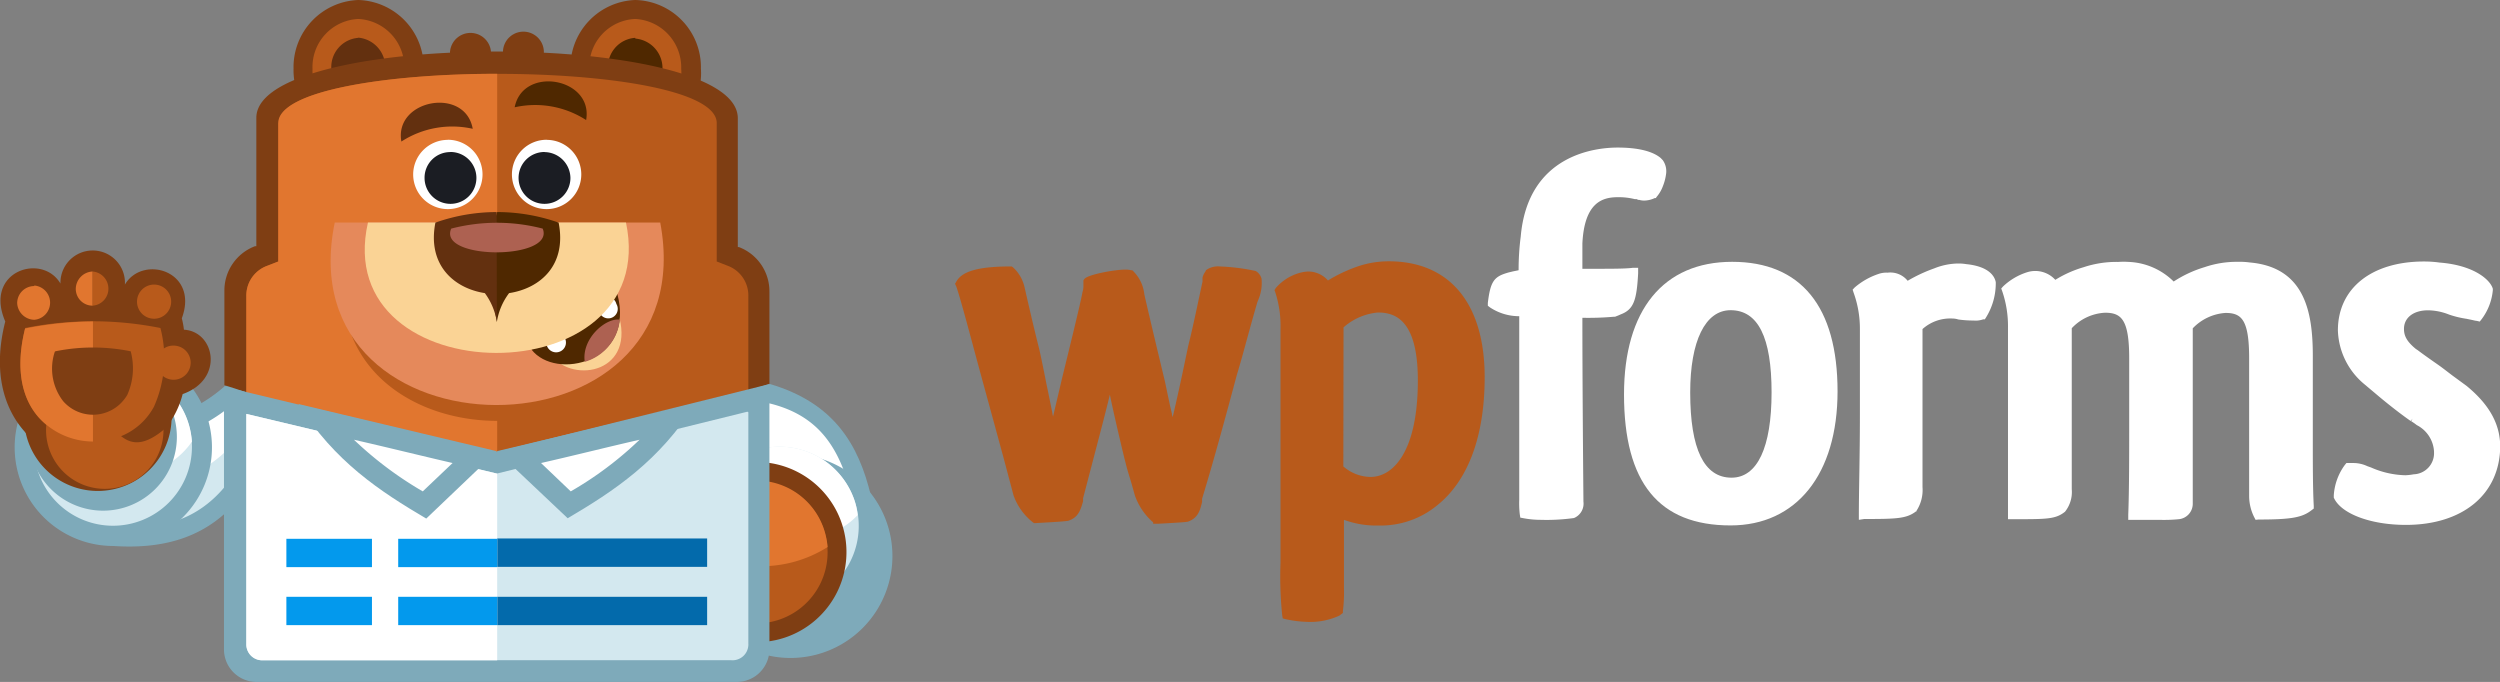 <svg xmlns="http://www.w3.org/2000/svg" viewBox="0 0 237.19 64.7"><rect x="0" y="0" width="237.19" height="64.7" fill="#808080" stroke="none"/><defs><style>.cls-1{fill:#fff;}.cls-2{fill:#b85a1b;}.cls-3{fill:#7eaaba;}.cls-4{fill:#d3e8ef;}.cls-5{fill:#7f3e13;}.cls-6{fill:#e1762f;}.cls-7{fill:#63300f;}.cls-8{fill:#4f2800;}.cls-9{fill:#e5895b;}.cls-10{fill:#fad395;}.cls-11{fill:#ad6151;}.cls-12{fill:#1b1d23;}.cls-13{fill:#036aab;}.cls-14{fill:#0399ed;}</style></defs><g id="Layer_2" data-name="Layer 2"><g id="Layer_1-2" data-name="Layer 1"><g id="wpforms-2"><g id="forms"><path class="cls-1" d="M146.19,49.32a8.83,8.83,0,0,1-1.63-.15l-.32-.06-.05-.32a9.1,9.1,0,0,1-.05-1.38V30a5,5,0,0,1-2.77-.83l-.21-.16v-.27c.24-2,.57-2.47,1.8-2.84.18-.06.35-.09.58-.15l.54-.11a24.29,24.29,0,0,1,.2-3.19h0c.68-7.84,7.19-8.45,9.19-8.45s3.36.37,4.1,1h0l.19.2a1.81,1.81,0,0,1,.32,1.23,4.73,4.73,0,0,1-.31,1.23,3.31,3.31,0,0,1-.64,1.07l0,.06H157a2.42,2.42,0,0,1-1,.24,1.66,1.66,0,0,1-.49-.07h-.11a.28.28,0,0,0-.17-.07h-.14a6.22,6.22,0,0,0-1.61-.18c-1.45,0-3.16.5-3.35,4.39V25.5h1.61c1,0,2.56,0,3.15-.09h.53v.53c-.14,2.51-.4,3.42-1.66,3.89h0l-.2.09-.33.13h-.1a27.62,27.62,0,0,1-3,.1c0,5.49.06,12.83.1,17.44a1.48,1.48,0,0,1-.9,1.56A19,19,0,0,1,146.19,49.32Z"/><path class="cls-1" d="M164.19,49.85c-6.81,0-10.11-4.06-10.11-12.43,0-8,3.73-12.58,10.26-12.58s10,4.25,10,12.29C174.34,45,170.43,49.85,164.19,49.85Zm0-20.42c-2.4,0-3.83,2.92-3.83,7.8,0,5.39,1.32,8.09,3.92,8.09,2.45,0,3.8-2.87,3.8-8.09S166.8,29.43,164.19,29.43Z"/><path class="cls-1" d="M176.36,49.32v-.47c0-2.19.1-5.57.1-9.54V31.22a10,10,0,0,0-.6-3.46l-.09-.28.2-.21A6.74,6.74,0,0,1,178.2,26a2.24,2.24,0,0,1,.89-.13,2.1,2.1,0,0,1,1.9.77,14.56,14.56,0,0,1,2.53-1.18,6.25,6.25,0,0,1,2.3-.46,4.4,4.4,0,0,1,.73.06c2.18.22,2.7,1.17,2.8,1.71a6.14,6.14,0,0,1-.95,3.39l-.09.14h-.16a2.11,2.11,0,0,1-.9.11,10.14,10.14,0,0,1-1.46-.1,1.84,1.84,0,0,0-.57-.09,3.94,3.94,0,0,0-2.82,1v15a3.62,3.62,0,0,1-.57,2.24v.06h-.05c-.9.69-1.84.72-4.91.72Z"/><path class="cls-1" d="M214,49.32l-.13-.25a4.5,4.5,0,0,1-.48-2V34c0-3.67-.72-4.31-2.24-4.31a4.72,4.72,0,0,0-3.11,1.46V47.8a1.47,1.47,0,0,1-1.31,1.46,15.08,15.08,0,0,1-1.9.06h-2.91v-.48c.09-2.4.09-5.51.09-9.1V34c0-3.68-.74-4.33-2.29-4.33a4.65,4.65,0,0,0-3.16,1.47V46.42a3,3,0,0,1-.64,2.13h0c-.89.71-1.69.71-4.87.71h-.54V31.09a10.25,10.25,0,0,0-.55-3.47l-.09-.25.18-.2a5.88,5.88,0,0,1,2.24-1.33,2.57,2.57,0,0,1,2.71.71,10.8,10.8,0,0,1,2.69-1.2,9.92,9.92,0,0,1,3.29-.5,7.31,7.31,0,0,1,1,0,6.43,6.43,0,0,1,4.25,1.86,11.26,11.26,0,0,1,2.92-1.36,9.48,9.48,0,0,1,3.17-.51,6.89,6.89,0,0,1,1.11.06h0c5.25.45,6,4.72,6,8.85v8c0,2.36,0,4.58.09,6.25v.25l-.2.15c-.89.7-1.92.89-5.05.89Z"/><path class="cls-1" d="M228.26,49.8c-3.37,0-6.18-1.07-6.84-2.59V47a5.46,5.46,0,0,1,1.05-2.89l.15-.18h.71a3.16,3.16,0,0,1,1.28.3l.34.12a8.52,8.52,0,0,0,3.26.74A5.46,5.46,0,0,0,229,45a2,2,0,0,0,1.93-2.09v-.07a3,3,0,0,0-1.64-2.51,5,5,0,0,0-.53-.37l.14-.24-.19.22c-1.16-.81-2.45-1.85-3.32-2.59l-1.19-1a6.9,6.9,0,0,1-2.39-5c0-4,3.2-6.54,8.17-6.54a10.37,10.37,0,0,1,1.47.1c3.26.25,4.82,1.63,5.06,2.49v.13a5.39,5.39,0,0,1-1.06,2.75l-.18.23-.3-.07c-.12,0-.42-.09-.66-.13l-.28-.06a9.34,9.34,0,0,1-1.66-.4,5.6,5.6,0,0,0-2-.41c-1.39,0-2.29.7-2.29,1.76,0,.6.2,1.15,1.13,1.91l.17.11c.5.38,1.15.84,1.84,1.32s1.11.84,1.65,1.23l1.16.85c2.18,1.8,3.18,3.64,3.18,5.78C237.15,46.91,233.65,49.8,228.26,49.8Z"/></g><g id="wp"><path class="cls-2" d="M109.41,49.56A6,6,0,0,1,107.67,47l-.32-1.14L107,44.7c-.08-.28-.15-.55-.21-.79l-.12-.46c-.48-2-1-4.21-1.37-6-.38,1.57-.82,3.24-1.22,4.77l-1.32,5.05v.29h0c-.25.86-.45,1.53-1.41,1.85-.44.07-1.32.12-3.11.22H98.1L98,49.56A5.66,5.66,0,0,1,96.16,47l-.9-3.39c-.78-2.88-1.72-6.29-2.55-9.35-.42-1.55-1.67-6.29-2-7.12l-.1-.21.12-.21c.55-1,2.15-1.44,5.17-1.44H96l.13.1a3.68,3.68,0,0,1,1.08,1.89c.43,1.89.9,3.92,1.4,5.9.16.72.31,1.45.45,2.14s.21,1.08.32,1.58l.45,2.21a2.48,2.48,0,0,0,.08.41c.24-1,.51-2.16.79-3.35s1.8-7.27,2-8.44a2,2,0,0,0,.09-.49V26.6l.09-.13c.33-.43,2.9-.89,3.83-.89a2.07,2.07,0,0,1,.61.06h.11l.08.08a3.63,3.63,0,0,1,1.06,2.21c.53,2.32,1.21,5.17,1.93,8.16.1.44.19.9.28,1.32.13.6.25,1.21.4,1.8a1.35,1.35,0,0,0,.08.36c.41-1.73.84-3.71,1.27-5.78l.21-1c.5-2,.9-4,1.35-6.08v-.14h0v-.25a2,2,0,0,1,.31-.61v-.06h0a1.93,1.93,0,0,1,1.34-.37,19.41,19.41,0,0,1,3.39.43,1.16,1.16,0,0,1,.56.74,4.07,4.07,0,0,1-.23,1.8l-.17.43h0c-.33,1.12-.68,2.4-1.06,3.78-.27,1-.57,2.08-.9,3.17-1.11,4.16-2.29,8.46-3.28,11.68a.5.5,0,0,0,0,.13v.18c-.19.79-.37,1.54-1.37,1.88-.41.06-1.2.1-2.77.19h-.51Z"/><path class="cls-2" d="M124,59a10.73,10.73,0,0,1-2-.25l-.3-.08-.05-.3a35.61,35.61,0,0,1-.16-5V31.15a10.26,10.26,0,0,0-.5-3.43l-.07-.19.11-.19a4.63,4.63,0,0,1,2.24-1.44,3.71,3.71,0,0,1,.81-.14,2.49,2.49,0,0,1,1.91.85,14.35,14.35,0,0,1,2.62-1.26,9.12,9.12,0,0,1,3.14-.56c5.79,0,9.11,4,9.11,11,0,5.59-1.57,9.8-4.49,12.14a8.44,8.44,0,0,1-5.55,1.93,8.89,8.89,0,0,1-3.31-.54v6.51a13.81,13.81,0,0,1-.1,2.13v.19l-.34.26A6.59,6.59,0,0,1,124,59Zm3.45-14.75a4,4,0,0,0,2.58,1c2.15,0,4.49-2.41,4.49-9.15,0-5.78-2.17-6.45-3.79-6.45a5.66,5.66,0,0,0-3.26,1.41Z"/></g></g><g id="sullie"><path class="cls-3" d="M9.4,40a14.2,14.2,0,0,0,11.93-3.37l5.49.29-3,8.81c-3.32,5.28-8.15,6.4-13.09,6.07Z"/><path class="cls-4" d="M11.44,42l.9,8.08c4.12,0,7.4-1.37,9.89-5.11l2.16-6.29L22,38.53A15.27,15.27,0,0,1,11.47,42Z"/><path class="cls-1" d="M11.44,42,12,46.75c5.65-.67,10.06-3,12.34-8.14l-2.41-.13A15.22,15.22,0,0,1,11.44,42"/><path class="cls-3" d="M10.73,33.08a9.36,9.36,0,1,1-9.34,9.36h0a9.36,9.36,0,0,1,9.34-9.35"/><path class="cls-4" d="M10.73,34.9a7.49,7.49,0,1,0,7.48,7.5h0a7.49,7.49,0,0,0-7.47-7.49h0"/><path class="cls-1" d="M10.73,34.9a7.46,7.46,0,0,0-6.15,3.2,7.54,7.54,0,0,0,7.48,7,7.44,7.44,0,0,0,6.15-3.2,7.5,7.5,0,0,0-7.48-7"/><path class="cls-3" d="M9.78,34.45a7,7,0,1,1-7,7v0a7,7,0,0,1,7-6.94"/><path class="cls-5" d="M9.28,32.58a7,7,0,1,1-7,7v0a7,7,0,0,1,7-7"/><path class="cls-2" d="M9.94,35.24a5.57,5.57,0,1,0,5.57,5.57,5.57,5.57,0,0,0-5.57-5.57"/><path class="cls-5" d="M5.74,27a3.06,3.06,0,1,1,6.11,0c1.7-2.88,7.07-1.29,5.4,3.2a7.62,7.62,0,0,1,.2,1.08c2.92.16,3.87,4.69-.12,6.11a8.64,8.64,0,0,1-1.58,3.2c-3.41,2.94-4.49.54-6.36-1.46-1.79,0-6.65-1.2-5.27,3.36C1,40.44-1,36.4.5,30.5-1.57,25.72,4,23.94,5.74,26.91Z"/><path class="cls-2" d="M2.38,31.17C1.67,34,1.63,37.28,3.67,39.6c2.86,3.28,8.68,3.12,10.93-1a11.3,11.3,0,0,0,.62-7.48,32.65,32.65,0,0,0-12.84,0Z"/><path class="cls-6" d="M2.38,31.17C1.67,34,1.63,37.28,3.67,39.6a7,7,0,0,0,5.15,2.29V30.5a34,34,0,0,0-6.44.67"/><path class="cls-5" d="M5.2,33.37A5.05,5.05,0,0,0,6,38.07a3.75,3.75,0,0,0,5.3.34,4.06,4.06,0,0,0,.77-.93,6.18,6.18,0,0,0,.33-4.15,17.93,17.93,0,0,0-7.15,0"/><path class="cls-2" d="M8.78,29a1.61,1.61,0,0,0,1.5-1.74,1.63,1.63,0,0,0-1.5-1.5Zm5.86-2A1.62,1.62,0,1,1,13,28.58,1.62,1.62,0,0,1,14.64,27"/><path class="cls-6" d="M3.25,27.09a1.63,1.63,0,0,1,0,3.25,1.66,1.66,0,0,1-1.62-1.58,1.62,1.62,0,0,1,1.62-1.62M8.78,29V25.76a1.67,1.67,0,0,0-1.59,1.62A1.59,1.59,0,0,0,8.79,29h0Z"/><path class="cls-2" d="M16.46,32.79a1.62,1.62,0,1,1-1.61,1.62h0a1.59,1.59,0,0,1,1.56-1.62h.05"/><path class="cls-3" d="M72.06,51.91c-.36-4.87-2.57-8.36-6.89-10.23l.9-3.36,7-1.88c6.07,1.8,8.4,5.74,9.56,10.6L72.09,51.91Z"/><path class="cls-1" d="M73.52,49.25l7-3.25c-1.22-4.07-3.25-6.68-7.52-7.73L67.5,39.73l-.25.9a13,13,0,0,1,6.29,8.6Z"/><path class="cls-3" d="M65.33,52.73a9.67,9.67,0,1,1,0,.05l0-.05"/><path class="cls-4" d="M66.83,52.24a7.51,7.51,0,1,0,4.79-9.48,7.51,7.51,0,0,0-4.79,9.48v0"/><path class="cls-1" d="M81.37,48.87a6.7,6.7,0,0,0-.28-1.33,7.5,7.5,0,0,0-9.46-4.79h0a8.19,8.19,0,0,0-3.09,1.91,7.47,7.47,0,0,0,9.77,6.11,7,7,0,0,0,3.07-1.91"/><path class="cls-5" d="M63.64,55.06a8.55,8.55,0,1,1,10.8,5.44h0a8.54,8.54,0,0,1-10.78-5.42v0"/><path class="cls-2" d="M65.38,54.52A6.74,6.74,0,1,1,73.9,58.8a6.74,6.74,0,0,1-8.52-4.28"/><path class="cls-6" d="M65.09,51.32a6.85,6.85,0,0,1,4.57-5.39,6.75,6.75,0,0,1,8.52,4.3h0a7.28,7.28,0,0,1,.34,1.67,11.76,11.76,0,0,1-13.42-.59Z"/><path class="cls-5" d="M34,0A6.4,6.4,0,0,1,40.2,6.52,6.35,6.35,0,0,1,34,13.05h0a6.39,6.39,0,0,1-6.15-6.53A6.38,6.38,0,0,1,34,0"/><path class="cls-2" d="M34,1.8a4.56,4.56,0,0,0-4.35,4.72A4.58,4.58,0,0,0,34,11.26a4.56,4.56,0,0,0,4.36-4.74A4.59,4.59,0,0,0,34,1.8"/><path class="cls-7" d="M34,3.59a2.78,2.78,0,0,0-2.56,3h0A2.83,2.83,0,0,0,34,9.52a2.77,2.77,0,0,0,2.55-2.95,2.82,2.82,0,0,0-2.57-3"/><path class="cls-5" d="M60.27,0A6.38,6.38,0,0,1,66.5,6.52a6.2,6.2,0,1,1-12.38.67c0-.22,0-.44,0-.67A6.39,6.39,0,0,1,60.27,0"/><path class="cls-2" d="M60.27,1.8a4.55,4.55,0,0,0-4.36,4.73,4.37,4.37,0,1,0,8.72.69,4,4,0,0,0,0-.69A4.6,4.6,0,0,0,60.27,1.8"/><path class="cls-8" d="M60.27,3.59a2.77,2.77,0,0,0-2.58,3h0a2.81,2.81,0,0,0,2.58,3,2.77,2.77,0,0,0,2.58-2.93v0a2.82,2.82,0,0,0-2.57-3"/><path class="cls-5" d="M70.1,23.44H70V11.22C70,7.55,61.35,5.48,51.6,5a1.94,1.94,0,1,0-3.88-.11H46.58A1.95,1.95,0,0,0,42.69,5C33,5.46,24.32,7.53,24.32,11.18V23.36h-.13a4.49,4.49,0,0,0-2.9,4.25v8.93l25.85,8.39L73,36.41V27.68A4.49,4.49,0,0,0,70.1,23.44Z"/><path class="cls-2" d="M26.4,11.68V24.81l-1.08.42a3,3,0,0,0-1.95,2.82v9.23l23.8,7.65L71,37.11V28.05a3,3,0,0,0-1.92-2.82L68,24.81V11.68c0-6.23-41.52-6.23-41.56,0Z"/><path class="cls-6" d="M26.4,11.68V24.81l-1.08.42a3,3,0,0,0-1.95,2.82v9.23l23.8,7.65v-5c-8.22,0-16.45-5.4-14.29-16H47.17V7C36.78,7,26.4,8.6,26.4,11.68Z"/><path class="cls-9" d="M31.76,21.11H62.64c4.36,23.18-35.62,23-30.88,0"/><path class="cls-9" d="M33.25,22.94a11.41,11.41,0,0,0,3,9.73c2.84,2.82,7.07,4,11,4a15.35,15.35,0,0,0,10.56-3.87,11.5,11.5,0,0,0,3.28-9.88Z"/><path class="cls-10" d="M52.33,33.74c2.08,2.7,8.14,1.59,6.29-4.11Z"/><path class="cls-8" d="M50.42,33.16c2.32,3,9.88,1.2,8.15-5.27Z"/><path class="cls-1" d="M57.4,28.17a.91.91,0,0,1,1.08.67.9.9,0,1,1-1.67.46.91.91,0,0,1,.59-1.13m-4.94,3.45a.93.93,0,1,1-.59,1.13.91.91,0,0,1,.59-1.13"/><path class="cls-11" d="M55.48,34.33a4.66,4.66,0,0,0,3.33-4c-1.33-.21-3.66,1.8-3.33,4"/><path class="cls-10" d="M34.91,21.11H59.39c3.49,16.58-28.21,16.42-24.48,0"/><path class="cls-8" d="M47.14,30.55a6.07,6.07,0,0,1,1.16-2.74c3-.46,5.49-2.69,4.7-6.69a17.56,17.56,0,0,0-5.83-1L46,23.9Z"/><path class="cls-7" d="M47.14,30.55A6.2,6.2,0,0,0,46,27.81c-2.95-.46-5.48-2.69-4.69-6.69a17.44,17.44,0,0,1,5.81-1Z"/><path class="cls-11" d="M42.81,21.69a17.25,17.25,0,0,1,8.68,0c1.22,3-10,3-8.68,0"/><path class="cls-1" d="M42.48,13.26a3.29,3.29,0,1,1-3.28,3.29h0a3.29,3.29,0,0,1,3.28-3.28"/><path class="cls-12" d="M42.73,14.42a2.46,2.46,0,1,1-2.45,2.46h0a2.43,2.43,0,0,1,2.41-2.45h0"/><path class="cls-1" d="M51.87,13.26a3.29,3.29,0,1,0,3.28,3.29h0a3.28,3.28,0,0,0-3.28-3.28"/><path class="cls-12" d="M51.67,14.42a2.46,2.46,0,1,0,2.45,2.46h0a2.49,2.49,0,0,0-2.45-2.45"/><path class="cls-7" d="M44.85,12.22a8.87,8.87,0,0,0-6.77,1.21c-.71-4,6.06-5.24,6.77-1.21"/><path class="cls-8" d="M48.83,10.18a8.9,8.9,0,0,1,6.78,1.21c.71-4-6-5.2-6.78-1.21"/><path class="cls-3" d="M73,36.44V61.6a3.1,3.1,0,0,1-3.09,3.1H24.32a3.09,3.09,0,0,1-3.07-3.07V36.69l25.84,6.19Z"/><path class="cls-4" d="M70.91,39.06,47.14,44.93,23.37,39.27V61.11a1.5,1.5,0,0,0,1.48,1.53H69.4A1.5,1.5,0,0,0,71,61.22a.41.41,0,0,0,0-.11v-22Z"/><path class="cls-1" d="M47.14,44.93,23.37,39.27V61.11a1.51,1.51,0,0,0,1.48,1.54H47.17V44.93Z"/><path class="cls-13" d="M47.17,56.62H67.09v2.69H47.18V56.62Zm0-5.53H67.09v2.69H47.18V51.09Z"/><path class="cls-14" d="M47.17,59.31V56.62h-20v2.69Zm-20-8.19h20v2.69h-20Z"/><polygon class="cls-1" points="35.29 49.37 37.78 49.37 37.78 61.59 35.29 61.59 35.29 49.37"/><path class="cls-3" d="M28.26,38.32c6.29,1.49,12.59,3,18.88,4.49l-6.7,6.39c-4.37-2.58-8.69-5.39-12.14-10.88"/><path class="cls-1" d="M33.58,41.72a34.62,34.62,0,0,0,6.53,4.9l2.83-2.69c-3.07-.71-6.24-1.5-9.36-2.21"/><path class="cls-3" d="M66,38.32c-6.29,1.49-12.58,3-18.87,4.49l6.73,6.36c4.37-2.58,8.68-5.4,12.13-10.89"/><path class="cls-1" d="M60.68,41.72a33.58,33.58,0,0,1-6.53,4.9l-2.82-2.69c3.12-.71,6.24-1.5,9.35-2.21"/></g></g></g></svg>